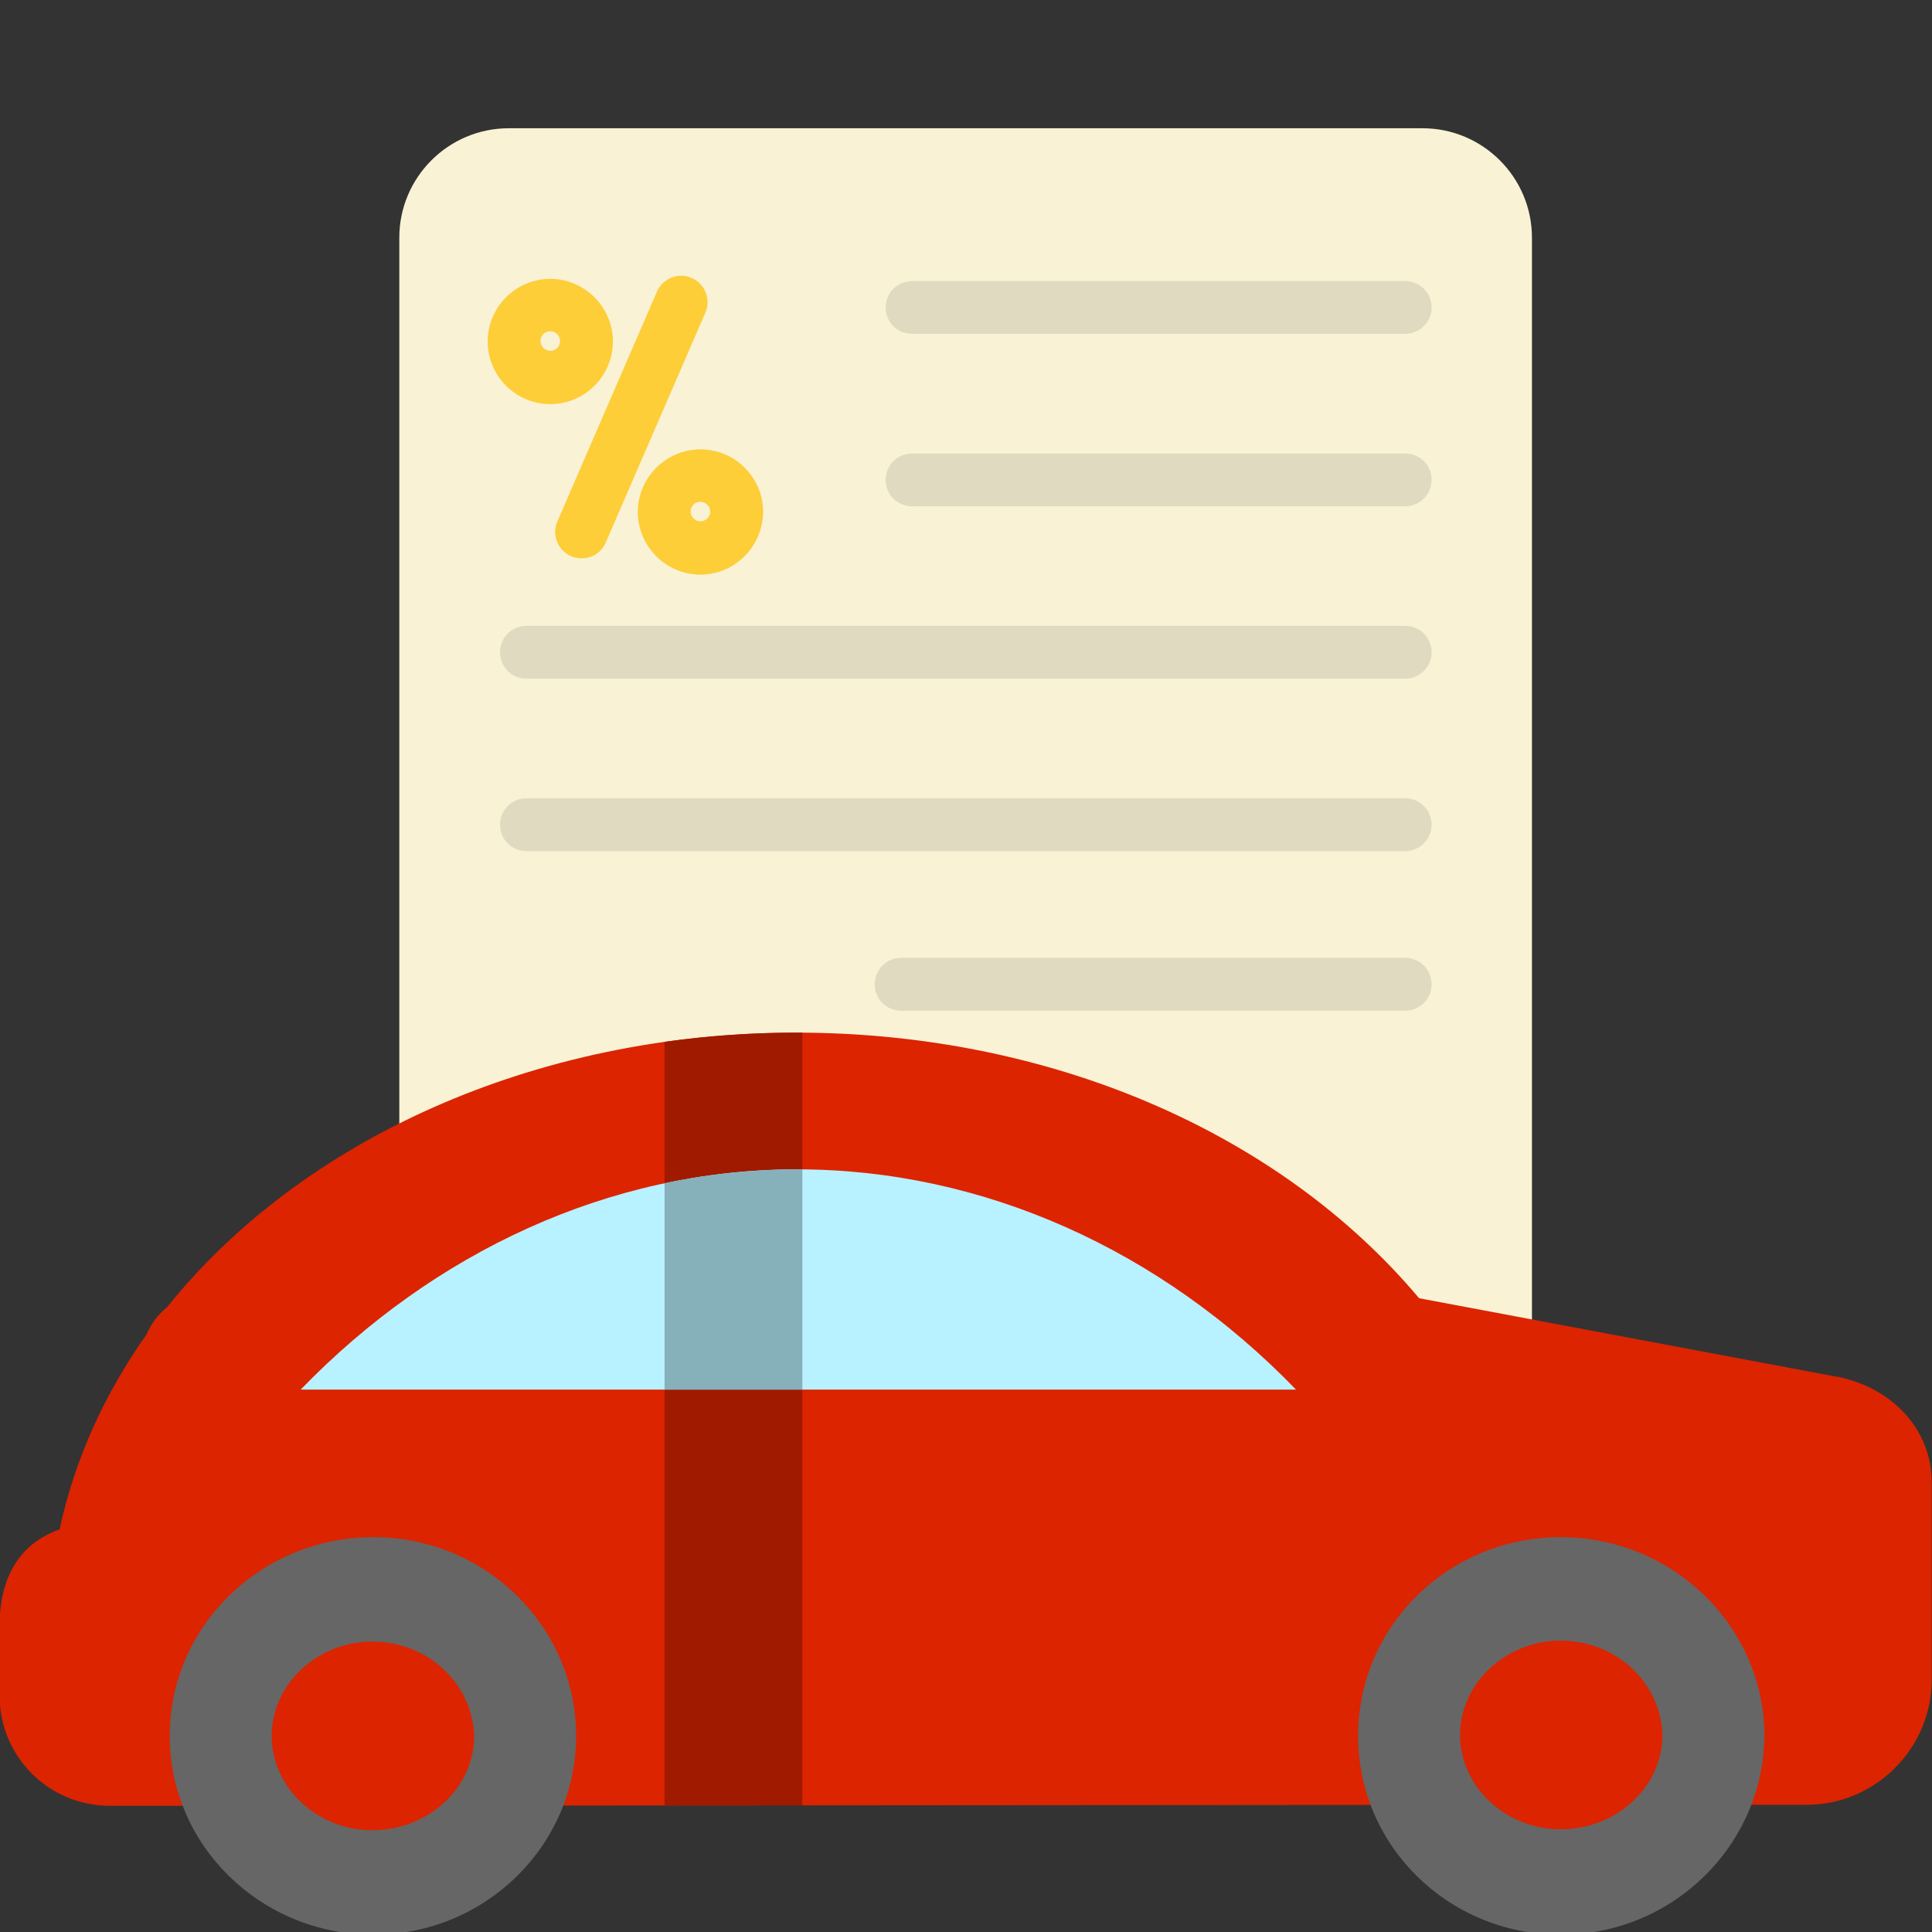 <?xml version="1.0" encoding="UTF-8"?> <svg xmlns="http://www.w3.org/2000/svg" clip-rule="evenodd" fill-rule="evenodd" height="512" image-rendering="optimizeQuality" shape-rendering="geometricPrecision" text-rendering="geometricPrecision" viewBox="0 0 18062 18062" width="512"><rect x="0" y="0" width="18062" height="18062" fill="#333333" stroke="none"/><g id="Layer_x0020_1"><path d="m14075 12736-10095-1915c-137 0-247-109-247-247v-8352c0-564 459-1023 1023-1023h8543c564 0 1023 459 1023 1023v10271c0 134-110 243-247 243z" fill="#f9f2d5"></path><g id="_496988936"><path d="m16891 16873h-1040c-4309 0-11902 9-13620 9h-1205c-570 0-1030-460-1030-1030v-653c0-460 194-772 561-901 142-658 422-1271 813-1822 42-101 108-188 192-255 1252-1563 3435-2567 5884-2567 2363 0 4515 929 5821 2483l3909 735h9c524 111 874 506 874 984v1831c9 653-525 1186-1168 1186z" fill="#dc2400"></path><path d="m7501 16878-1288 1v-7139c401-57 813-86 1233-86h55z" fill="#a01a00"></path><path d="m3491 18087c-1048 0-1904-828-1904-1858s856-1858 1904-1858c1049 0 1895 837 1895 1858s-846 1858-1895 1858z" fill="#666"></path><path d="m14591 18087c-1048 0-1894-828-1894-1858s846-1858 1894-1858c1049 0 1904 837 1904 1858-9 1021-855 1858-1904 1858z" fill="#666"></path><path d="m12116 12991c-1258-1302-2921-2059-4663-2059-1760 0-3403 779-4642 2059z" fill="#b8f1ff"></path><path d="m7501 10932c-16 0-32 0-48 0-421 0-836 45-1240 130v1929h1288z" fill="#86b0ba"></path><g fill="#dc2400"><path d="m14589 15338c-512 0-939 398-939 882s427 882 939 882c526 0 953-398 953-882-14-484-427-882-953-882z"></path><path d="m3479 15347c-512 0-939 398-939 882s427 882 939 882c527 0 954-398 954-882-15-484-427-882-954-882z"></path></g></g><g fill="#e0dac0"><path d="m13137 9449h-4713c-137 0-246-109-246-247 0-137 109-247 246-247h4713c137 0 247 110 247 247 0 138-113 247-247 247z"></path><path d="m13137 3121h-4610c-138 0-247-109-247-246 0-138 109-247 247-247h4610c137 0 247 109 247 247 0 137-113 246-247 246z"></path><path d="m13137 4733h-4610c-138 0-247-109-247-247 0-137 109-246 247-246h4610c137 0 247 109 247 246 0 138-113 247-247 247z"></path></g><path d="m5437 5220c-32 0-67-7-99-21-123-53-183-201-127-325l931-2148c53-123 201-183 325-127 123 53 183 202 127 325l-931 2148c-39 95-131 148-226 148z" fill="#fdce38"></path><path d="m5144 3778c-324 0-585-265-585-586s264-585 585-585 586 264 586 585-261 586-586 586zm0-681c-53 0-91 42-91 91 0 50 42 92 91 92 53 0 92-42 92-92 0-49-39-91-92-91z" fill="#fdce38"></path><path d="m6548 5372c-324 0-585-265-585-586s264-585 585-585 586 261 586 582-261 589-586 589zm0-681c-53 0-92 42-92 92 0 49 43 91 92 91s92-42 92-91c0-50-43-92-92-92z" fill="#fdce38"></path><path d="m13137 7957h-8215c-138 0-247-109-247-247 0-137 109-247 247-247h8215c137 0 247 110 247 247 0 138-113 247-247 247z" fill="#e0dac0"></path><path d="m13137 6345h-8215c-138 0-247-109-247-247 0-137 109-247 247-247h8215c137 0 247 110 247 247 0 138-113 247-247 247z" fill="#e0dac0"></path></g></svg> 